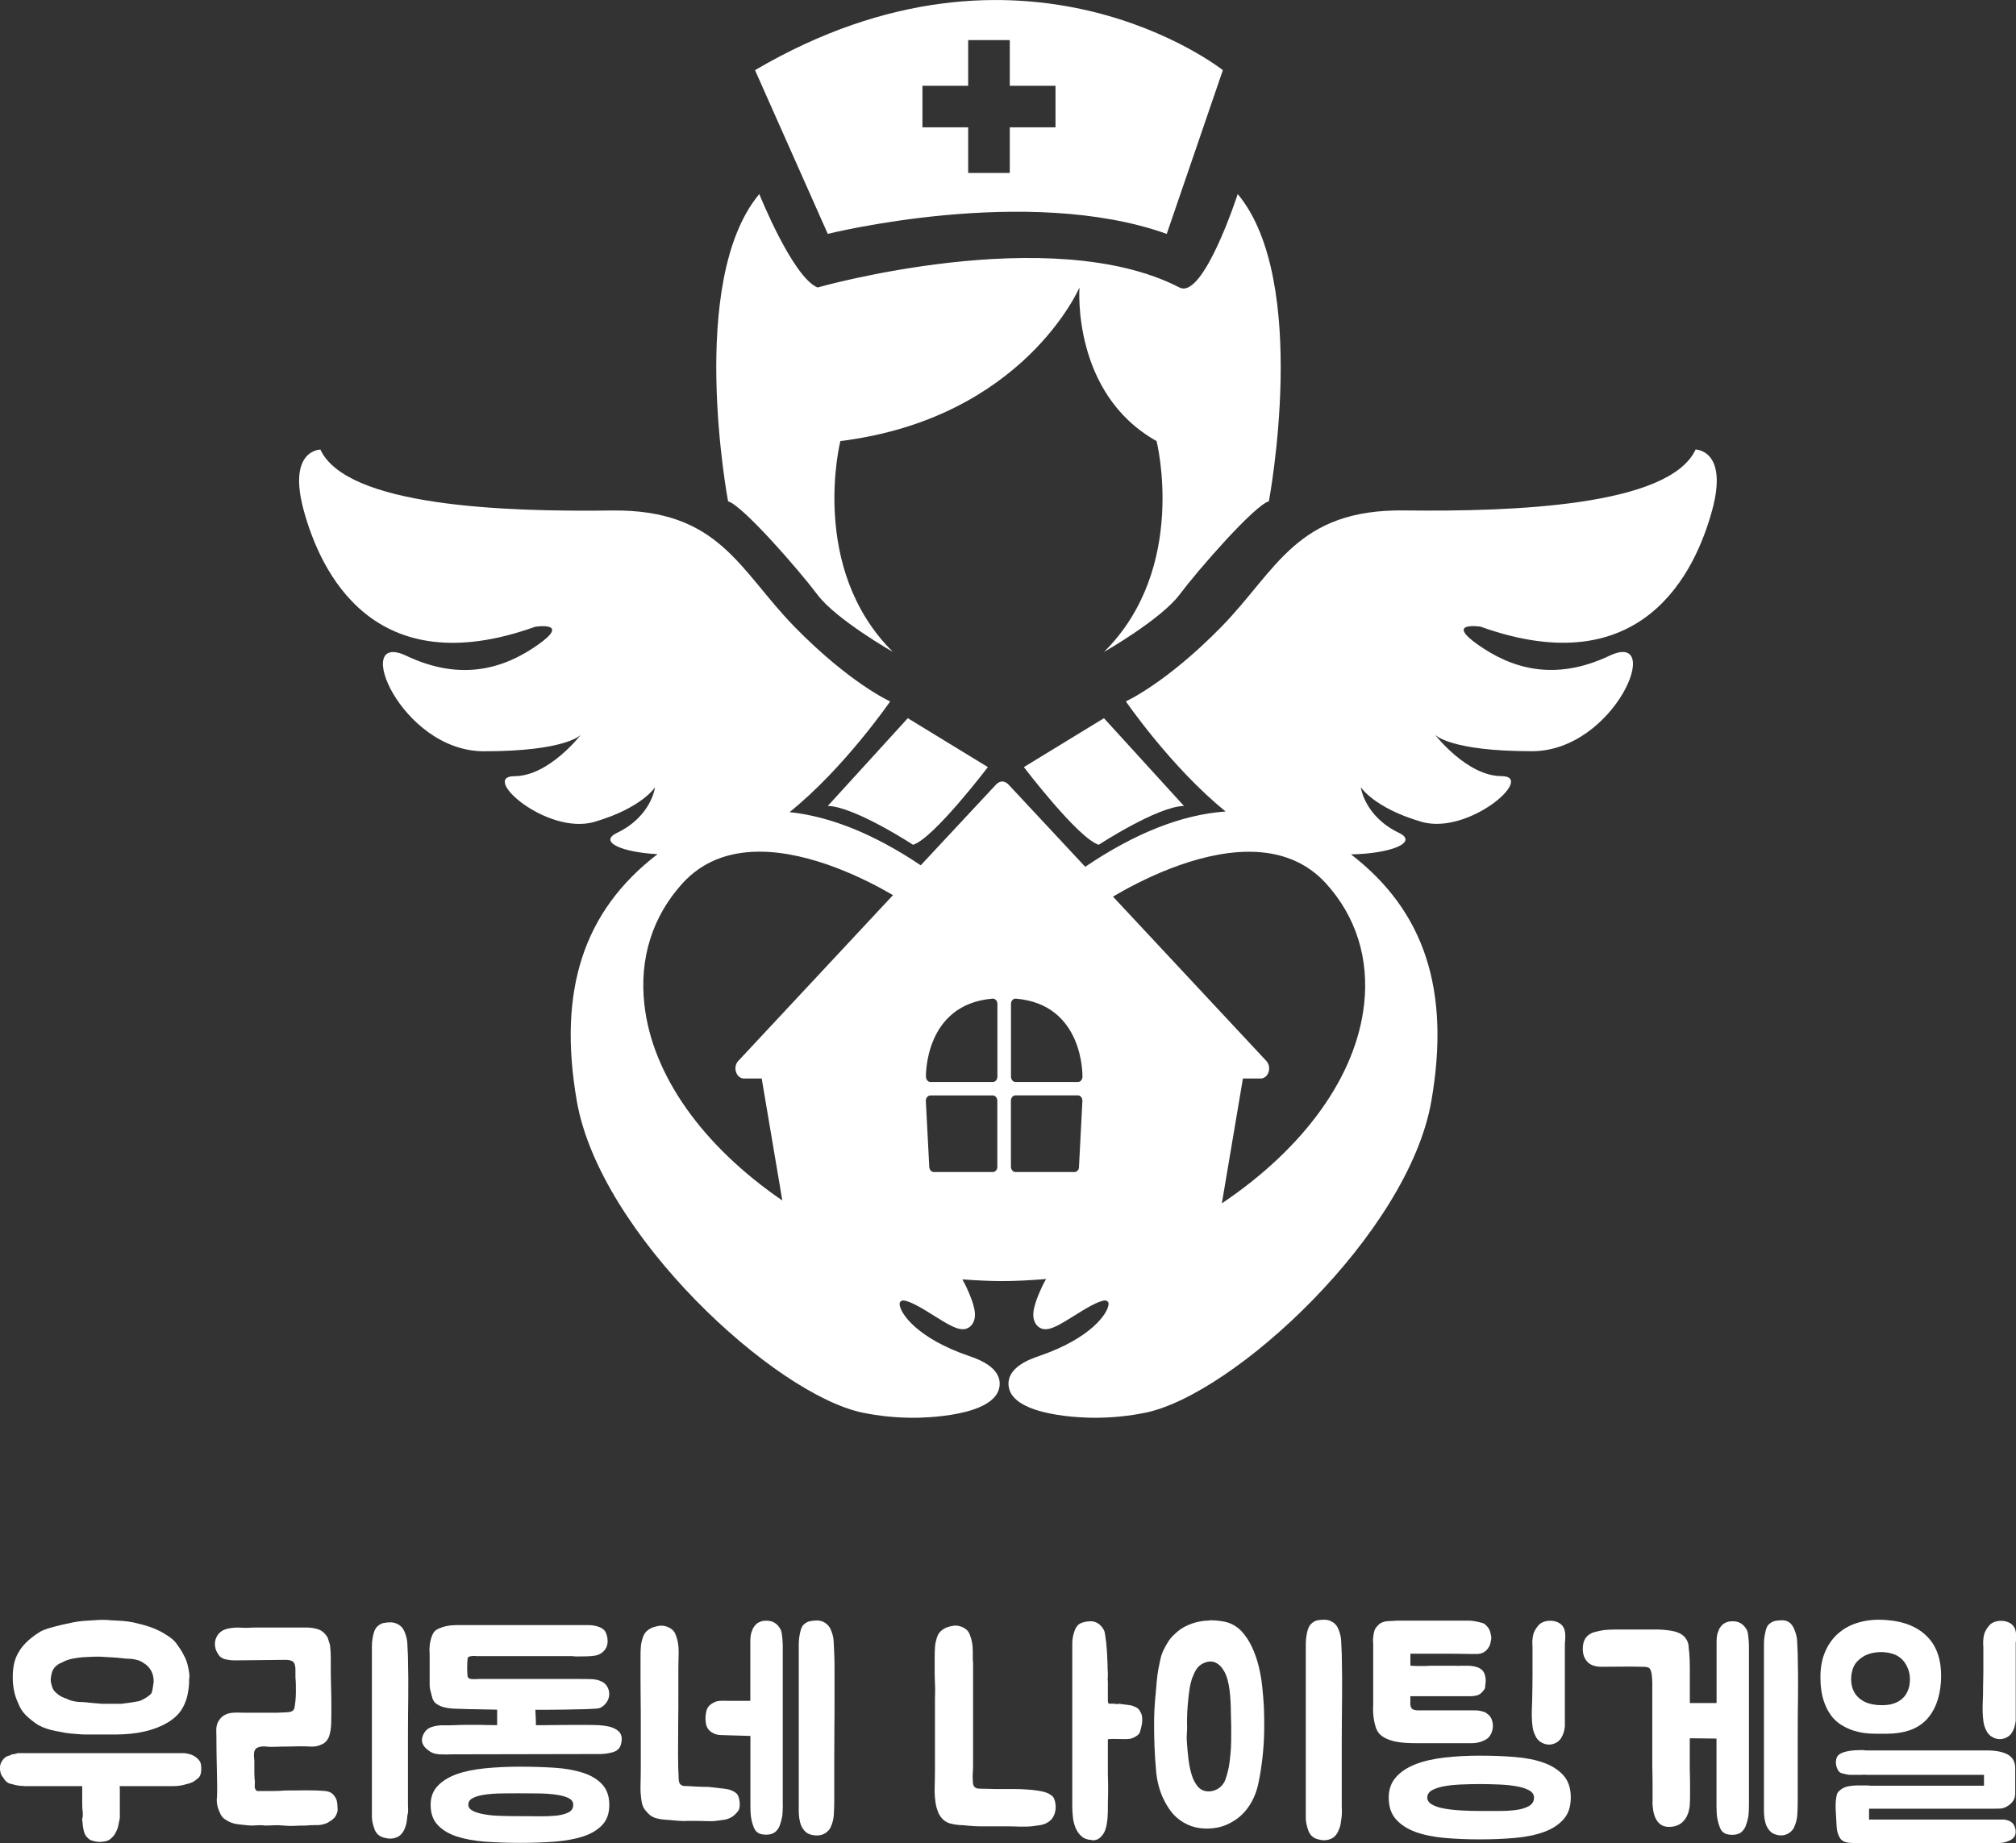 <svg width="152" height="139" viewBox="0 0 152 139" fill="none" xmlns="http://www.w3.org/2000/svg">
<rect x="0" y="0" width="152" height="139" fill="#333333" stroke="none"/>
<g clip-path="url(#clip0_161_881)">
<path d="M1.807 134.689C1.491 134.689 1.19 134.641 0.901 134.545C0.627 134.518 0.408 134.352 0.241 134.052C0.145 133.945 0.08 133.827 0.048 133.704C0.016 133.581 -0.005 133.458 -0.005 133.335C-0.005 133.062 0.102 132.815 0.322 132.596C0.365 132.553 0.418 132.51 0.488 132.473C0.558 132.43 0.638 132.403 0.735 132.392C0.804 132.339 0.874 132.307 0.949 132.301C1.024 132.296 1.11 132.28 1.207 132.253C1.276 132.226 1.335 132.21 1.389 132.21H13.738C13.872 132.21 13.996 132.221 14.098 132.242C14.199 132.264 14.312 132.291 14.435 132.333C14.655 132.419 14.838 132.548 14.988 132.724C15.068 132.821 15.122 132.917 15.143 133.024C15.165 133.131 15.175 133.254 15.175 133.404C15.175 133.79 15.068 134.042 14.848 134.165C14.741 134.272 14.612 134.357 14.467 134.422C14.323 134.481 14.178 134.529 14.028 134.556C13.738 134.652 13.411 134.7 13.041 134.7H9.014C9.03 134.754 9.035 134.829 9.035 134.925V137.04C9.035 137.147 9.019 137.238 8.993 137.308C8.966 137.458 8.939 137.597 8.912 137.72C8.885 137.843 8.837 137.972 8.767 138.111C8.671 138.347 8.505 138.55 8.274 138.727C8.167 138.796 8.049 138.839 7.936 138.861C7.818 138.882 7.695 138.898 7.555 138.909C7.405 138.909 7.271 138.893 7.153 138.866C7.035 138.839 6.923 138.802 6.815 138.764C6.622 138.641 6.478 138.486 6.386 138.293C6.344 138.186 6.317 138.074 6.295 137.966C6.274 137.854 6.258 137.763 6.242 137.677C6.242 137.597 6.236 137.506 6.22 137.41C6.204 137.313 6.199 137.233 6.199 137.163C6.226 137.083 6.242 136.997 6.242 136.906V136.692C6.215 136.526 6.199 136.307 6.199 136.023V134.7H1.807V134.689ZM14.199 125.779C14.226 125.929 14.253 126.074 14.269 126.213C14.29 126.347 14.285 126.497 14.258 126.663C14.258 126.813 14.258 126.952 14.248 127.081C14.242 127.209 14.221 127.348 14.194 127.504C14.124 128.023 13.963 128.489 13.711 128.896C13.459 129.308 13.079 129.656 12.569 129.945C12.103 130.218 11.54 130.433 10.886 130.582C10.226 130.732 9.486 130.807 8.665 130.807H6.499C6.247 130.807 5.99 130.791 5.727 130.765C5.453 130.748 5.191 130.722 4.939 130.684C4.687 130.641 4.435 130.593 4.188 130.54C3.952 130.497 3.727 130.438 3.507 130.363C3.287 130.288 3.078 130.197 2.869 130.084C2.515 129.849 2.209 129.608 1.952 129.356C1.7 129.105 1.512 128.81 1.389 128.483C1.239 128.168 1.126 127.846 1.062 127.52C0.992 127.193 0.96 126.845 0.96 126.475C0.96 126.106 0.992 125.785 1.062 125.469C1.131 125.153 1.239 124.874 1.389 124.628C1.539 124.355 1.737 124.098 1.984 123.857C2.231 123.616 2.52 123.386 2.847 123.172C2.998 123.065 3.164 122.974 3.351 122.904C3.534 122.834 3.754 122.77 4 122.7C4.451 122.577 4.955 122.46 5.502 122.352C5.775 122.299 6.038 122.261 6.295 122.24C6.547 122.219 6.805 122.203 7.068 122.192C7.561 122.149 7.984 122.149 8.344 122.192C8.671 122.208 8.971 122.224 9.239 122.24C9.507 122.261 9.775 122.299 10.049 122.352C10.28 122.406 10.537 122.47 10.821 122.545C11.1 122.62 11.379 122.711 11.652 122.824C11.776 122.877 11.904 122.941 12.044 123.006C12.178 123.075 12.323 123.156 12.473 123.252C12.859 123.482 13.122 123.702 13.272 123.905C13.395 124.071 13.508 124.232 13.61 124.387C13.711 124.542 13.797 124.698 13.867 124.848C13.947 124.982 14.017 125.137 14.071 125.297C14.124 125.463 14.167 125.619 14.194 125.769L14.199 125.779ZM11.588 126.85C11.588 126.534 11.534 126.267 11.422 126.047C11.352 125.913 11.266 125.79 11.164 125.678C11.062 125.571 10.934 125.474 10.784 125.388C10.633 125.281 10.44 125.201 10.21 125.153C9.974 125.105 9.738 125.083 9.491 125.083C9.078 125.03 8.569 124.987 7.947 124.96C7.647 124.933 7.352 124.928 7.062 124.939C6.773 124.955 6.488 124.965 6.199 124.982C5.909 125.008 5.641 125.051 5.389 125.105C5.137 125.158 4.901 125.249 4.681 125.372C4.215 125.549 3.947 125.86 3.877 126.293C3.807 126.583 3.807 126.818 3.877 127.011C3.904 127.15 3.947 127.273 4 127.38C4.054 127.493 4.145 127.595 4.268 127.691C4.445 127.868 4.708 128.012 5.051 128.119C5.352 128.285 5.786 128.366 6.344 128.366C6.547 128.392 6.756 128.414 6.971 128.43C7.185 128.446 7.421 128.462 7.679 128.489H9.159C9.652 128.435 10.103 128.366 10.515 128.285C10.939 128.109 11.239 127.911 11.422 127.691C11.475 127.541 11.513 127.402 11.524 127.268C11.54 127.139 11.556 127 11.583 126.85H11.588Z" fill="white"/>
<path d="M19.546 131.755C19.412 131.782 19.315 131.836 19.256 131.921C19.202 132.002 19.165 132.098 19.154 132.211C19.143 132.323 19.138 132.43 19.154 132.537C19.17 132.644 19.176 132.751 19.176 132.842V133.571C19.176 133.715 19.176 133.854 19.186 133.988C19.192 134.128 19.202 134.24 19.218 134.336C19.218 134.417 19.218 134.529 19.208 134.674C19.197 134.818 19.229 134.925 19.299 134.99C19.299 135.016 19.315 135.038 19.342 135.049C19.369 135.059 19.395 135.07 19.422 135.07H20.468C20.854 135.07 21.203 135.054 21.514 135.027C21.991 135.027 22.495 135.027 23.026 135.016C23.551 135.011 24.055 135.027 24.538 135.07C24.731 135.097 24.876 135.145 24.978 135.215C25.079 135.284 25.165 135.37 25.235 135.482C25.316 135.589 25.374 135.712 25.401 135.841C25.428 135.97 25.444 136.109 25.444 136.259C25.471 136.425 25.46 136.575 25.412 136.719C25.364 136.864 25.305 136.976 25.235 137.056C25.165 137.137 25.09 137.212 24.999 137.271C24.908 137.33 24.811 137.394 24.699 137.463C24.425 137.587 24.152 137.645 23.889 137.64C23.621 137.635 23.342 137.64 23.058 137.672C22.811 137.672 22.532 137.678 22.216 137.694C21.9 137.71 21.61 137.699 21.353 137.672C21.149 137.645 20.918 137.64 20.666 137.651C20.414 137.667 20.189 137.672 19.996 137.672C19.803 137.645 19.621 137.64 19.444 137.651C19.267 137.667 19.079 137.672 18.891 137.672C18.564 137.645 18.232 137.613 17.905 137.571C17.578 137.528 17.277 137.415 16.998 137.222C16.805 137.115 16.661 136.928 16.564 136.671C16.484 136.505 16.419 136.323 16.382 136.119C16.339 135.916 16.334 135.718 16.36 135.525C16.377 135.225 16.377 134.893 16.371 134.529C16.366 134.165 16.355 133.801 16.35 133.431C16.344 133.062 16.334 132.698 16.328 132.334C16.323 131.97 16.317 131.627 16.317 131.295C16.317 131.049 16.317 130.786 16.307 130.508C16.296 130.229 16.36 129.983 16.484 129.78C16.607 129.587 16.741 129.448 16.897 129.362C17.052 129.276 17.208 129.212 17.379 129.185C17.551 129.158 17.728 129.148 17.916 129.153C18.098 129.158 18.291 129.164 18.479 129.164H20.709C20.854 129.164 20.999 129.164 21.149 129.153C21.299 129.148 21.449 129.142 21.599 129.132C21.75 129.126 21.867 129.11 21.948 129.078C22.071 129.035 22.152 128.955 22.195 128.832C22.264 128.478 22.302 128.088 22.307 127.659C22.313 127.231 22.307 126.845 22.275 126.487V125.914C22.275 125.678 22.232 125.501 22.152 125.378C22.055 125.244 21.841 125.175 21.514 125.175L17.69 125.217C17.497 125.217 17.288 125.196 17.052 125.148C16.816 125.1 16.639 125.003 16.516 124.848C16.473 124.778 16.436 124.714 16.393 124.655C16.35 124.591 16.312 124.505 16.269 124.398C16.162 124.029 16.189 123.691 16.36 123.392C16.532 123.092 16.811 122.899 17.192 122.819C17.519 122.749 17.851 122.728 18.178 122.749C18.505 122.77 18.838 122.765 19.165 122.738H23.111C23.401 122.738 23.68 122.781 23.953 122.861C24.243 122.942 24.49 123.151 24.693 123.477C24.72 123.547 24.742 123.606 24.758 123.659C24.768 123.713 24.79 123.782 24.817 123.863C24.844 123.932 24.865 123.991 24.876 124.045C24.892 124.098 24.897 124.163 24.897 124.227C24.924 124.462 24.94 124.736 24.94 125.046V125.828C24.94 126.267 24.945 126.733 24.962 127.22C24.978 127.713 24.983 128.179 24.983 128.618C24.983 129.057 24.983 129.507 24.972 129.93C24.962 130.353 24.903 130.722 24.779 131.038C24.64 131.311 24.452 131.488 24.206 131.573C23.97 131.686 23.718 131.729 23.444 131.718C23.171 131.702 22.919 131.697 22.683 131.697C22.532 131.697 22.355 131.697 22.146 131.707C21.943 131.713 21.733 131.718 21.53 131.718C21.326 131.718 21.128 131.718 20.945 131.729C20.763 131.734 20.607 131.739 20.484 131.739C20.377 131.739 20.28 131.739 20.205 131.729C20.13 131.723 20.06 131.718 20.001 131.707C19.942 131.702 19.873 131.702 19.808 131.707C19.739 131.713 19.653 131.723 19.54 131.739L19.546 131.755ZM30.742 136.762C30.715 136.928 30.694 137.089 30.683 137.244C30.672 137.399 30.635 137.56 30.581 137.726C30.554 137.779 30.533 137.828 30.522 137.87C30.512 137.913 30.49 137.961 30.463 138.015C30.367 138.208 30.243 138.358 30.093 138.465C29.777 138.658 29.428 138.706 29.048 138.609C28.828 138.566 28.651 138.486 28.511 138.363C28.388 138.251 28.297 138.111 28.233 137.94C28.168 137.769 28.125 137.603 28.088 137.437C28.056 137.271 28.04 137.126 28.04 137.003V124.179C28.04 123.986 28.05 123.793 28.082 123.606C28.109 123.413 28.152 123.236 28.206 123.07C28.259 122.904 28.334 122.776 28.431 122.679C28.581 122.529 28.737 122.438 28.903 122.401C29.069 122.369 29.246 122.347 29.439 122.347C29.67 122.347 29.89 122.412 30.088 122.54C30.286 122.669 30.426 122.851 30.512 123.086C30.635 123.375 30.705 123.675 30.715 123.991C30.726 124.307 30.742 124.618 30.758 124.934V125.035C30.785 126.09 30.79 127.07 30.78 127.98C30.769 128.891 30.758 129.838 30.758 130.824V136.012C30.758 136.135 30.758 136.259 30.769 136.382C30.774 136.505 30.769 136.628 30.758 136.751L30.742 136.762Z" fill="white"/>
<path d="M45.231 130.111C45.462 130.128 45.703 130.16 45.939 130.213C46.175 130.267 46.395 130.369 46.588 130.518C46.781 130.668 46.877 130.883 46.877 131.156C46.877 131.29 46.85 131.434 46.808 131.584C46.759 131.734 46.695 131.846 46.614 131.911C46.507 132.023 46.362 132.098 46.191 132.146C46.019 132.194 45.853 132.227 45.687 132.248C45.521 132.269 45.381 132.28 45.263 132.28H45.07L34.115 132.302C33.799 132.318 33.477 132.318 33.139 132.302C32.801 132.285 32.517 132.184 32.286 131.991C31.97 131.761 31.815 131.504 31.815 131.231C31.815 131.038 31.879 130.845 32.008 130.647C32.136 130.449 32.313 130.315 32.533 130.245C32.823 130.149 33.118 130.106 33.418 130.111C33.718 130.117 34.029 130.111 34.34 130.101C34.667 130.085 34.952 130.079 35.193 130.079H35.89C36.115 130.079 36.351 130.079 36.598 130.09C36.844 130.095 37.139 130.101 37.483 130.101V128.933C36.909 128.917 36.356 128.907 35.831 128.901C35.305 128.896 34.909 128.885 34.651 128.869C34.485 128.869 34.292 128.864 34.078 128.848C33.858 128.832 33.648 128.8 33.45 128.746C33.252 128.693 33.075 128.607 32.914 128.5C32.758 128.393 32.651 128.237 32.597 128.05C32.555 127.9 32.528 127.782 32.506 127.702C32.485 127.622 32.463 127.547 32.447 127.477C32.431 127.407 32.415 127.332 32.404 127.252C32.394 127.172 32.394 127.049 32.394 126.883V124.687C32.394 124.687 32.394 124.655 32.383 124.543C32.378 124.43 32.383 124.302 32.394 124.141C32.404 123.98 32.437 123.814 32.485 123.627C32.533 123.44 32.597 123.279 32.678 123.145C32.758 123.011 32.892 122.899 33.08 122.819C33.268 122.738 33.45 122.674 33.632 122.636C33.815 122.599 33.986 122.572 34.136 122.567C34.287 122.562 34.383 122.556 34.426 122.556H44.362C44.673 122.556 44.963 122.61 45.236 122.722C45.467 122.819 45.628 122.974 45.708 123.193C45.789 123.413 45.826 123.643 45.81 123.889C45.783 124.125 45.698 124.323 45.553 124.484C45.408 124.65 45.22 124.762 44.99 124.832C44.77 124.885 44.384 124.918 43.837 124.918H43.386C43.317 124.918 43.258 124.912 43.204 124.896H35.928C35.858 124.88 35.761 124.88 35.627 124.885C35.493 124.891 35.397 124.918 35.327 124.955C35.284 124.971 35.257 125.051 35.246 125.201C35.23 125.351 35.225 125.512 35.225 125.683C35.225 125.855 35.225 126.021 35.236 126.176C35.246 126.331 35.252 126.433 35.268 126.476C35.322 126.572 35.44 126.626 35.617 126.631C35.793 126.636 35.96 126.631 36.11 126.62H43.649C43.992 126.62 44.303 126.62 44.582 126.631C44.861 126.636 45.118 126.695 45.354 126.808C45.628 126.931 45.816 127.161 45.907 127.504C45.976 127.846 45.907 128.152 45.703 128.425C45.483 128.698 45.247 128.842 44.995 128.853C44.743 128.869 44.464 128.88 44.164 128.896C44.057 128.896 43.853 128.896 43.558 128.907C43.263 128.912 42.936 128.923 42.571 128.928C42.207 128.933 41.826 128.939 41.429 128.939H40.362C40.373 129.132 40.383 129.33 40.394 129.544C40.405 129.758 40.405 129.945 40.405 130.106C40.791 130.106 41.199 130.106 41.638 130.095C42.078 130.09 42.512 130.085 42.952 130.085H44.207C44.604 130.085 44.947 130.09 45.236 130.106L45.231 130.111ZM32.469 136.103C32.469 135.53 32.646 135.054 33.005 134.679C33.359 134.304 33.842 134.01 34.442 133.795C35.043 133.581 35.756 133.437 36.571 133.356C37.386 133.276 38.26 133.233 39.193 133.233C40.126 133.233 41 133.26 41.815 133.314C42.63 133.367 43.343 133.496 43.955 133.694C44.566 133.892 45.049 134.181 45.403 134.567C45.757 134.952 45.939 135.461 45.939 136.109C45.939 136.757 45.762 137.26 45.403 137.635C45.049 138.01 44.566 138.299 43.955 138.497C43.343 138.695 42.63 138.823 41.815 138.888C41 138.952 40.126 138.979 39.193 138.979C38.26 138.979 37.386 138.947 36.571 138.888C35.756 138.823 35.048 138.695 34.442 138.497C33.836 138.299 33.359 138.01 33.005 137.635C32.646 137.26 32.469 136.746 32.469 136.109V136.103ZM43.22 136.103C43.22 135.884 43.102 135.718 42.861 135.6C42.62 135.482 42.309 135.396 41.917 135.343C41.526 135.289 41.091 135.257 40.614 135.252C40.137 135.247 39.66 135.241 39.199 135.241C38.737 135.241 38.265 135.241 37.799 135.252C37.332 135.257 36.914 135.289 36.544 135.343C36.174 135.396 35.874 135.482 35.649 135.6C35.423 135.718 35.311 135.884 35.311 136.103C35.311 136.296 35.423 136.446 35.649 136.564C35.874 136.682 36.174 136.767 36.544 136.832C36.914 136.896 37.332 136.933 37.799 136.944C38.265 136.96 38.732 136.965 39.199 136.965C39.665 136.965 40.137 136.965 40.614 136.976C41.091 136.981 41.526 136.965 41.917 136.928C42.309 136.885 42.62 136.805 42.861 136.682C43.102 136.558 43.22 136.366 43.22 136.109V136.103Z" fill="white"/>
<path d="M51.687 137.335C51.414 137.335 51.151 137.319 50.894 137.292C50.642 137.265 50.379 137.244 50.1 137.228C49.896 137.212 49.682 137.179 49.462 137.115C49.242 137.051 49.06 136.949 48.91 136.799C48.76 136.649 48.647 136.521 48.572 136.408C48.497 136.296 48.438 136.146 48.395 135.959C48.314 135.52 48.277 135.07 48.293 134.604C48.309 134.138 48.314 133.683 48.314 133.228V129.849C48.314 129.362 48.314 128.826 48.304 128.237C48.298 127.648 48.293 127.086 48.293 126.545V125.11C48.293 124.693 48.298 124.409 48.314 124.259C48.325 123.986 48.389 123.702 48.497 123.407C48.604 123.113 48.84 122.888 49.194 122.738C49.344 122.685 49.505 122.642 49.666 122.615C49.832 122.588 49.993 122.594 50.159 122.636C50.325 122.679 50.475 122.749 50.62 122.851C50.765 122.952 50.872 123.092 50.937 123.268C51.017 123.461 51.076 123.664 51.114 123.873C51.151 124.082 51.167 124.307 51.167 124.543C51.167 124.693 51.167 124.912 51.156 125.196C51.151 125.485 51.146 125.705 51.146 125.854V127.627C51.146 128.371 51.146 129.148 51.135 129.956C51.13 130.765 51.124 131.536 51.124 132.275C51.124 133.014 51.14 133.603 51.167 134.042C51.167 134.138 51.172 134.234 51.189 134.331C51.205 134.427 51.242 134.508 51.312 134.577C51.392 134.647 51.494 134.684 51.612 134.69C51.73 134.695 51.843 134.7 51.95 134.7C52.336 134.727 52.631 134.743 52.835 134.748C53.039 134.754 53.199 134.759 53.317 134.759C53.435 134.759 53.537 134.765 53.628 134.781C53.72 134.797 53.843 134.807 54.009 134.823C54.245 134.85 54.486 134.882 54.738 134.914C54.99 134.947 55.221 135.032 55.425 135.171C55.532 135.241 55.612 135.332 55.661 135.45C55.709 135.568 55.741 135.686 55.752 135.809C55.768 135.878 55.773 135.943 55.773 136.001V136.194C55.757 136.344 55.73 136.457 55.682 136.532C55.634 136.607 55.553 136.698 55.446 136.81C55.253 137.013 55.001 137.153 54.685 137.222C54.492 137.249 54.304 137.276 54.122 137.303C53.939 137.329 53.746 137.345 53.559 137.345C53.489 137.345 53.366 137.345 53.189 137.335C53.012 137.329 52.819 137.324 52.615 137.324H51.693L51.687 137.335ZM59.023 136.044C59.023 136.387 59.012 136.66 58.991 136.864C58.969 137.067 58.905 137.329 58.798 137.645C58.728 137.849 58.615 138.02 58.449 138.159C58.283 138.293 58.052 138.363 57.752 138.363C57.672 138.363 57.57 138.352 57.441 138.331C57.318 138.309 57.221 138.272 57.151 138.218C57.012 138.138 56.91 138.004 56.835 137.817C56.76 137.629 56.701 137.436 56.658 137.233C56.615 137.03 56.594 136.831 56.588 136.639C56.583 136.446 56.578 136.296 56.578 136.189V130.915L54.401 130.85C54.277 130.85 54.149 130.834 54.02 130.802C53.891 130.77 53.768 130.711 53.65 130.636C53.532 130.561 53.435 130.459 53.35 130.331C53.269 130.202 53.221 130.031 53.205 129.828C53.178 129.581 53.194 129.319 53.258 129.04C53.323 128.762 53.511 128.542 53.822 128.393C53.945 128.323 54.1 128.28 54.283 128.269C54.465 128.259 54.631 128.253 54.765 128.269H56.572V123.702C56.572 123.52 56.594 123.332 56.637 123.156C56.663 123.086 56.69 123.027 56.706 122.974C56.722 122.92 56.749 122.856 56.776 122.792C56.856 122.658 56.942 122.551 57.023 122.476C57.103 122.401 57.221 122.337 57.371 122.283C57.441 122.256 57.511 122.24 57.586 122.235C57.661 122.229 57.731 122.224 57.8 122.224C58.251 122.224 58.594 122.428 58.83 122.84C58.883 122.92 58.921 123.038 58.943 123.188C58.964 123.338 58.98 123.493 58.996 123.648C59.007 123.804 59.017 123.943 59.017 124.061V136.055L59.023 136.044ZM62.637 137.785C62.557 137.961 62.423 138.111 62.246 138.234C62.096 138.331 61.929 138.39 61.752 138.411C61.575 138.432 61.393 138.422 61.216 138.379C61.012 138.336 60.841 138.25 60.712 138.122C60.583 137.993 60.481 137.843 60.412 137.683C60.342 137.517 60.294 137.34 60.267 137.147C60.24 136.955 60.224 136.773 60.224 136.596V124.007C60.224 123.809 60.24 123.616 60.267 123.434C60.294 123.252 60.331 123.075 60.38 122.909C60.428 122.743 60.498 122.615 60.594 122.519C60.744 122.379 60.905 122.294 61.066 122.262C61.232 122.229 61.409 122.208 61.602 122.208C61.833 122.208 62.047 122.272 62.24 122.406C62.433 122.54 62.567 122.711 62.653 122.931C62.776 123.22 62.846 123.515 62.857 123.814C62.868 124.114 62.884 124.425 62.9 124.735C62.916 125.105 62.921 125.469 62.921 125.822V128.451C62.921 128.987 62.921 129.603 62.911 130.31C62.905 131.011 62.9 131.814 62.9 132.719V135.835C62.9 136.189 62.889 136.532 62.868 136.864C62.846 137.19 62.766 137.501 62.632 137.785H62.637Z" fill="white"/>
<path d="M73.367 133.11C73.367 133.303 73.362 133.49 73.346 133.678C73.33 133.865 73.33 134.053 73.346 134.24C73.346 134.336 73.351 134.433 73.367 134.529C73.383 134.626 73.421 134.706 73.49 134.775C73.571 134.845 73.673 134.883 73.791 134.888C73.909 134.893 74.021 134.899 74.129 134.899C74.279 134.899 74.44 134.899 74.6 134.909C74.767 134.915 74.922 134.92 75.072 134.92H76.461C76.713 134.92 76.965 134.925 77.212 134.941C77.459 134.957 77.662 134.968 77.829 134.984C78.059 135.011 78.306 135.049 78.558 135.097C78.81 135.145 79.04 135.236 79.244 135.375C79.351 135.445 79.432 135.536 79.48 135.654C79.528 135.771 79.561 135.889 79.571 136.012C79.587 136.082 79.593 136.146 79.593 136.205V136.398C79.566 136.725 79.453 137.003 79.266 137.217C79.073 137.421 78.821 137.56 78.504 137.629C78.311 137.656 78.124 137.683 77.941 137.71C77.759 137.737 77.566 137.753 77.378 137.753H77.051C76.901 137.753 76.735 137.753 76.558 137.742C76.381 137.737 76.215 137.731 76.064 137.731H73.866C73.592 137.731 73.33 137.715 73.072 137.688C72.82 137.662 72.557 137.64 72.279 137.629C72.075 137.613 71.86 137.576 71.64 137.517C71.421 137.453 71.238 137.351 71.088 137.201C70.938 137.051 70.825 136.885 70.75 136.708C70.675 136.532 70.616 136.344 70.573 136.157C70.493 135.718 70.455 135.268 70.472 134.802C70.482 134.336 70.493 133.881 70.493 133.426V128.398C70.493 128.163 70.493 127.927 70.504 127.681C70.514 127.434 70.504 127.188 70.493 126.942C70.493 126.926 70.493 126.824 70.482 126.626C70.472 126.428 70.472 126.187 70.472 125.908V125.046C70.472 124.752 70.477 124.489 70.493 124.254C70.504 123.981 70.568 123.697 70.675 123.402C70.782 123.108 71.018 122.888 71.372 122.733C71.522 122.679 71.683 122.637 71.844 122.61C72.005 122.583 72.171 122.588 72.338 122.631C72.504 122.674 72.654 122.744 72.799 122.845C72.944 122.947 73.051 123.086 73.115 123.268C73.195 123.461 73.254 123.659 73.292 123.873C73.33 124.088 73.346 124.307 73.346 124.543V124.993C73.346 125.143 73.351 125.292 73.367 125.442V133.116V133.11ZM84.338 128.489C84.408 128.489 84.472 128.494 84.531 128.511C84.596 128.527 84.66 128.532 84.725 128.532C84.794 128.548 84.869 128.559 84.95 128.564C85.03 128.569 85.116 128.58 85.196 128.596C85.347 128.623 85.497 128.677 85.647 128.752C85.797 128.826 85.904 128.939 85.974 129.089C86.07 129.239 86.119 129.415 86.119 129.624C86.119 129.731 86.119 129.833 86.108 129.924C86.097 130.015 86.081 130.112 86.054 130.224C86.028 130.336 85.995 130.449 85.963 130.572C85.931 130.695 85.861 130.792 85.77 130.861C85.577 131 85.395 131.086 85.218 131.129C84.998 131.156 84.73 131.161 84.413 131.15C84.097 131.14 83.829 131.134 83.615 131.15C83.598 131.15 83.588 131.156 83.572 131.172H83.55L83.529 131.193V133.86C83.555 134.572 83.555 135.268 83.529 135.953V136.243C83.529 136.419 83.529 136.612 83.518 136.826C83.513 137.04 83.491 137.244 83.464 137.453C83.438 137.656 83.389 137.854 83.32 138.036C83.25 138.218 83.153 138.374 83.03 138.497C82.864 138.69 82.644 138.786 82.37 138.786L82.328 138.765C82 138.749 81.732 138.658 81.534 138.475C81.335 138.299 81.185 138.079 81.084 137.822C80.982 137.56 80.917 137.292 80.89 137.014C80.864 136.73 80.847 136.484 80.847 136.264V123.879C80.847 123.761 80.864 123.627 80.89 123.467C80.917 123.306 80.96 123.145 81.025 122.974C81.089 122.803 81.169 122.663 81.282 122.551C81.378 122.455 81.518 122.385 81.706 122.337C81.888 122.289 82.059 122.267 82.21 122.267C82.51 122.267 82.762 122.369 82.971 122.578C83.164 122.77 83.277 122.969 83.309 123.183C83.341 123.397 83.373 123.616 83.4 123.852C83.416 123.906 83.421 123.991 83.421 124.098C83.448 124.334 83.464 124.57 83.475 124.816C83.48 125.062 83.491 125.309 83.507 125.555C83.507 125.705 83.507 125.855 83.518 125.994C83.529 126.133 83.529 126.283 83.529 126.433C83.513 126.513 83.513 126.594 83.518 126.669C83.523 126.744 83.529 126.813 83.529 126.883V128.237C83.529 128.318 83.539 128.393 83.572 128.462C83.572 128.478 83.641 128.484 83.775 128.484H84.001C84.124 128.511 84.22 128.516 84.29 128.505H84.333L84.338 128.489Z" fill="white"/>
<path d="M91.202 122.192C91.379 122.192 91.551 122.197 91.717 122.213C91.883 122.229 92.044 122.246 92.21 122.278C92.73 122.358 93.192 122.599 93.588 122.995C93.915 123.354 94.189 123.761 94.398 124.216C94.612 124.677 94.779 125.158 94.902 125.662C95.025 126.165 95.117 126.685 95.17 127.209C95.224 127.734 95.267 128.248 95.294 128.735C95.32 129.367 95.326 129.994 95.315 130.625C95.299 131.257 95.261 131.878 95.192 132.494C95.122 133.137 95.025 133.785 94.891 134.433C94.763 135.086 94.527 135.67 94.184 136.189C93.894 136.628 93.54 136.987 93.117 137.265C92.693 137.544 92.248 137.736 91.781 137.827C91.358 137.908 90.923 137.924 90.489 137.87C90.049 137.817 89.631 137.672 89.234 137.442C88.864 137.222 88.553 136.949 88.301 136.623C88.049 136.296 87.824 135.91 87.631 135.471C87.357 134.818 87.202 134.138 87.159 133.442C87.105 132.869 87.068 132.291 87.046 131.718C87.025 131.145 87.014 130.567 87.014 129.994C87.014 129.228 87.057 128.462 87.138 127.697C87.164 127.381 87.191 127.07 87.218 126.759C87.245 126.454 87.288 126.149 87.341 125.849C87.395 125.603 87.443 125.367 87.486 125.153C87.529 124.934 87.604 124.709 87.711 124.473C87.819 124.243 87.942 124.023 88.07 123.82C88.199 123.616 88.355 123.429 88.532 123.268C88.832 122.968 89.17 122.733 89.54 122.572C89.91 122.406 90.29 122.299 90.693 122.246C90.773 122.229 90.859 122.224 90.95 122.224C91.041 122.224 91.127 122.219 91.207 122.203L91.202 122.192ZM91.143 135.097C91.4 135.097 91.658 135.016 91.905 134.85C92.135 134.684 92.301 134.465 92.398 134.192C92.494 133.919 92.575 133.619 92.645 133.287C92.752 132.66 92.816 131.986 92.827 131.279C92.838 130.572 92.832 129.881 92.805 129.228C92.805 128.971 92.8 128.692 92.784 128.398C92.768 128.103 92.746 127.814 92.714 127.525C92.682 127.236 92.629 126.963 92.559 126.695C92.489 126.427 92.393 126.192 92.269 125.988C92.13 125.753 91.969 125.576 91.776 125.453C91.583 125.33 91.379 125.282 91.159 125.308C90.929 125.335 90.714 125.421 90.521 125.555C90.328 125.689 90.173 125.897 90.049 126.17L89.867 126.599C89.787 126.861 89.722 127.129 89.685 127.407C89.642 127.691 89.609 127.964 89.583 128.237C89.556 128.51 89.534 128.789 89.518 129.078C89.502 129.367 89.497 129.646 89.497 129.919C89.513 130.192 89.508 130.46 89.486 130.722C89.465 130.984 89.47 131.247 89.497 131.525C89.524 131.878 89.561 132.264 89.609 132.676C89.658 133.089 89.738 133.474 89.846 133.833C89.953 134.197 90.114 134.497 90.317 134.738C90.521 134.979 90.795 135.097 91.138 135.097H91.143ZM101.171 136.885C101.144 137.051 101.122 137.212 101.106 137.367C101.09 137.522 101.058 137.683 101.004 137.849C100.978 137.902 100.956 137.951 100.94 137.993C100.924 138.036 100.908 138.079 100.881 138.138C100.785 138.331 100.661 138.481 100.511 138.588C100.195 138.781 99.846 138.829 99.465 138.732C99.246 138.69 99.069 138.609 98.929 138.486C98.806 138.379 98.715 138.234 98.65 138.068C98.586 137.897 98.543 137.731 98.506 137.565C98.473 137.399 98.452 137.26 98.452 137.131V123.975C98.452 123.782 98.468 123.59 98.495 123.402C98.522 123.209 98.565 123.033 98.618 122.867C98.672 122.701 98.747 122.572 98.843 122.476C98.994 122.326 99.154 122.235 99.315 122.197C99.481 122.165 99.659 122.149 99.852 122.149C100.082 122.149 100.302 122.213 100.5 122.342C100.699 122.47 100.838 122.653 100.919 122.888C101.042 123.172 101.112 123.477 101.122 123.793C101.133 124.109 101.149 124.425 101.165 124.735V124.837C101.192 125.892 101.197 126.974 101.187 128.082C101.176 129.19 101.165 130.24 101.165 131.22V136.146C101.165 136.269 101.165 136.392 101.176 136.516C101.181 136.639 101.176 136.762 101.165 136.885H101.171Z" fill="white"/>
<path d="M112.083 129.207C112.26 129.314 112.389 129.469 112.464 129.656C112.539 129.849 112.571 130.047 112.555 130.251C112.539 130.454 112.485 130.652 112.378 130.834C112.276 131.016 112.126 131.15 111.938 131.236C111.638 131.386 111.322 131.461 110.994 131.461H106.742C106.506 131.461 106.265 131.455 106.013 131.439C105.761 131.429 105.509 131.397 105.262 131.348C105.015 131.3 104.785 131.231 104.565 131.134C104.345 131.038 104.163 130.915 104.013 130.765C103.873 130.615 103.771 130.417 103.702 130.181C103.632 129.94 103.584 129.704 103.557 129.464C103.53 129.223 103.519 129.014 103.525 128.837C103.53 128.66 103.535 128.564 103.535 128.548V123.97C103.535 123.97 103.535 123.9 103.525 123.804C103.514 123.707 103.525 123.6 103.535 123.477C103.546 123.354 103.568 123.231 103.594 123.108C103.621 122.984 103.653 122.888 103.696 122.818C103.82 122.642 103.943 122.513 104.066 122.428C104.19 122.347 104.356 122.294 104.56 122.262C104.613 122.262 104.678 122.262 104.753 122.251C104.828 122.246 104.908 122.24 104.989 122.24C105.069 122.24 105.166 122.235 105.278 122.219H110.619C110.909 122.219 111.161 122.246 111.38 122.299C111.504 122.326 111.627 122.358 111.75 122.39C111.874 122.422 111.981 122.497 112.078 122.604C112.244 122.77 112.346 122.968 112.389 123.199C112.415 123.306 112.431 123.402 112.437 123.482C112.442 123.568 112.437 123.654 112.405 123.75C112.378 124.023 112.265 124.253 112.078 124.446C111.885 124.639 111.633 124.735 111.316 124.735H111.037C110.882 124.735 110.614 124.735 110.244 124.725C109.874 124.714 109.375 124.714 108.742 124.714H106.34V125.619C106.78 125.646 107.144 125.651 107.439 125.64C107.734 125.63 107.89 125.619 107.9 125.619H109.686C109.756 125.619 109.82 125.619 109.89 125.63C109.959 125.635 110.035 125.63 110.115 125.619H110.651C110.801 125.619 110.957 125.635 111.112 125.662C111.268 125.689 111.418 125.737 111.552 125.806C111.756 125.919 111.89 126.079 111.954 126.299C112.013 126.518 112.035 126.722 112.008 126.915C111.992 127.011 111.981 127.107 111.976 127.215C111.97 127.322 111.933 127.402 111.863 127.472C111.713 127.675 111.552 127.804 111.38 127.852C111.209 127.9 111.027 127.921 110.834 127.921H106.335V128.457C106.335 128.526 106.34 128.596 106.356 128.671C106.372 128.746 106.404 128.81 106.458 128.864C106.528 128.917 106.608 128.955 106.705 128.966C106.801 128.982 106.882 128.987 106.951 128.987H111.204C111.423 128.987 111.638 129.019 111.842 129.089C111.922 129.105 111.997 129.137 112.067 129.19L112.083 129.207ZM104.704 135.568C104.704 134.952 104.887 134.438 105.251 134.026C105.616 133.613 106.104 133.292 106.721 133.051C107.337 132.81 108.061 132.644 108.898 132.548C109.734 132.451 110.624 132.403 111.568 132.403C112.512 132.403 113.402 132.435 114.239 132.505C115.075 132.575 115.799 132.719 116.416 132.944C117.032 133.169 117.52 133.49 117.885 133.897C118.25 134.309 118.432 134.861 118.432 135.557C118.432 136.253 118.25 136.789 117.885 137.201C117.52 137.613 117.032 137.929 116.416 138.154C115.799 138.379 115.075 138.529 114.239 138.604C113.402 138.679 112.512 138.716 111.568 138.716C110.624 138.716 109.734 138.679 108.898 138.604C108.061 138.529 107.337 138.379 106.721 138.154C106.104 137.929 105.616 137.613 105.251 137.201C104.887 136.789 104.704 136.242 104.704 135.557V135.568ZM115.66 135.568C115.66 135.338 115.536 135.15 115.29 135.016C115.043 134.882 114.727 134.775 114.335 134.711C113.944 134.641 113.504 134.599 113.021 134.577C112.533 134.556 112.051 134.545 111.574 134.545C111.096 134.545 110.619 134.556 110.147 134.577C109.675 134.599 109.252 134.641 108.871 134.711C108.496 134.781 108.19 134.882 107.959 135.016C107.723 135.155 107.611 135.338 107.611 135.568C107.611 135.771 107.729 135.943 107.959 136.082C108.19 136.216 108.496 136.323 108.871 136.387C109.246 136.457 109.67 136.505 110.147 136.532C110.624 136.558 111.096 136.574 111.574 136.574H113.021C113.509 136.574 113.944 136.548 114.335 136.494C114.727 136.441 115.043 136.339 115.29 136.194C115.536 136.05 115.66 135.841 115.66 135.568ZM117.981 130.235C117.955 130.427 117.923 130.583 117.88 130.706C117.837 130.829 117.778 130.957 117.697 131.086C117.617 131.214 117.504 131.322 117.37 131.402C117.177 131.514 116.984 131.568 116.796 131.568C116.56 131.568 116.335 131.493 116.115 131.343C115.965 131.231 115.847 131.091 115.767 130.909C115.66 130.706 115.585 130.476 115.552 130.235C115.52 129.988 115.499 129.737 115.493 129.474C115.488 129.212 115.493 128.96 115.504 128.703C115.515 128.452 115.526 128.205 115.526 127.975C115.536 127.386 115.547 126.802 115.547 126.219V124.216C115.531 124.066 115.531 123.905 115.536 123.734C115.542 123.563 115.568 123.402 115.606 123.252C115.66 123.049 115.783 122.829 115.976 122.594C116.083 122.46 116.239 122.358 116.437 122.294C116.636 122.229 116.85 122.213 117.086 122.24C117.499 122.31 117.772 122.486 117.906 122.776C117.987 122.952 118.024 123.172 118.019 123.434C118.014 123.691 118.003 123.852 117.987 123.905V130.229L117.981 130.235Z" fill="white"/>
<path d="M124.599 135.857V134.647C124.599 134.4 124.599 134.106 124.588 133.763C124.577 133.42 124.577 132.976 124.577 132.43V126.941C124.577 126.727 124.561 126.508 124.534 126.272C124.491 126.026 124.432 125.871 124.352 125.801C124.271 125.731 124.105 125.699 123.859 125.699C123.253 125.683 122.722 125.683 122.255 125.688C121.789 125.694 121.29 125.699 120.754 125.699C120.277 125.699 119.917 125.576 119.687 125.33C119.456 125.083 119.338 124.762 119.338 124.366C119.338 123.97 119.429 123.664 119.617 123.45C119.799 123.236 120.073 123.097 120.427 123.033C120.7 122.963 120.963 122.92 121.21 122.909C121.456 122.893 121.73 122.888 122.03 122.888H124.969C125.038 122.888 125.108 122.888 125.183 122.899C125.258 122.904 125.328 122.909 125.398 122.909C125.575 122.925 125.762 122.942 125.961 122.974C126.159 123.006 126.341 123.049 126.508 123.118C126.615 123.161 126.722 123.215 126.824 123.284C126.926 123.354 127.012 123.434 127.081 123.531C127.215 123.723 127.29 123.9 127.307 124.066C127.317 124.232 127.339 124.43 127.366 124.66C127.392 125.03 127.408 125.405 127.408 125.79V128.435H129.425V123.745C129.425 123.563 129.446 123.381 129.489 123.199C129.516 123.129 129.537 123.07 129.559 123.017C129.58 122.963 129.602 122.899 129.628 122.834C129.709 122.701 129.795 122.593 129.875 122.519C129.956 122.444 130.074 122.379 130.224 122.326C130.293 122.299 130.363 122.283 130.438 122.278C130.513 122.272 130.583 122.267 130.653 122.267C131.103 122.267 131.446 122.47 131.682 122.883C131.736 122.963 131.773 123.081 131.795 123.231C131.816 123.381 131.832 123.536 131.843 123.691C131.854 123.846 131.865 123.986 131.865 124.103V136.055C131.865 136.398 131.854 136.671 131.832 136.874C131.811 137.078 131.747 137.34 131.639 137.656C131.57 137.859 131.457 138.031 131.291 138.17C131.125 138.309 130.894 138.373 130.594 138.373C130.513 138.373 130.411 138.363 130.283 138.341C130.159 138.32 130.063 138.282 129.993 138.229C129.854 138.149 129.752 138.015 129.677 137.827C129.602 137.64 129.543 137.447 129.5 137.244C129.457 137.04 129.435 136.842 129.43 136.649C129.425 136.457 129.419 136.307 129.419 136.2V131.113L127.403 131.091V133.512C127.403 133.512 127.403 133.629 127.414 133.817C127.419 134.009 127.425 134.24 127.425 134.513V135.364C127.425 135.659 127.419 135.916 127.403 136.135C127.36 136.628 127.21 137.024 126.942 137.324C126.674 137.624 126.304 137.774 125.821 137.774C125.575 137.774 125.371 137.71 125.205 137.592C125.038 137.469 124.915 137.308 124.824 137.121C124.733 136.928 124.674 136.719 124.641 136.494C124.609 136.269 124.588 136.06 124.588 135.868L124.599 135.857ZM135.286 137.784C135.205 137.961 135.071 138.111 134.894 138.234C134.621 138.411 134.32 138.459 133.988 138.379C133.784 138.336 133.613 138.25 133.484 138.122C133.355 137.993 133.253 137.843 133.184 137.683C133.114 137.517 133.066 137.34 133.039 137.147C133.012 136.955 132.996 136.772 132.996 136.596V123.986C132.996 123.788 133.007 123.595 133.039 123.413C133.066 123.231 133.103 123.054 133.151 122.888C133.2 122.722 133.269 122.593 133.366 122.497C133.516 122.363 133.672 122.278 133.838 122.24C134.004 122.208 134.181 122.192 134.374 122.192C134.605 122.192 134.798 122.256 134.948 122.385C135.098 122.513 135.216 122.69 135.296 122.909C135.42 123.199 135.489 123.493 135.5 123.793C135.511 124.093 135.527 124.403 135.543 124.714V124.816C135.57 125.854 135.575 126.888 135.565 127.916C135.548 128.944 135.543 129.94 135.543 130.909V135.835C135.543 136.189 135.532 136.532 135.511 136.863C135.489 137.195 135.409 137.501 135.275 137.784H135.286Z" fill="white"/>
<path d="M142.187 122.171C143.587 122.267 144.648 122.711 145.383 123.504C146.118 124.296 146.434 125.426 146.337 126.888C146.241 128.12 145.86 129.073 145.195 129.742C144.53 130.411 143.538 130.749 142.225 130.749H141.442C141.168 130.749 140.889 130.733 140.61 130.701C140.332 130.668 140.037 130.599 139.736 130.508C139.436 130.411 139.125 130.267 138.814 130.074C138.514 129.881 138.262 129.651 138.063 129.378C137.865 129.105 137.704 128.81 137.581 128.484C137.457 128.162 137.372 127.83 137.323 127.488C137.275 127.145 137.254 126.813 137.254 126.481C137.254 125.742 137.377 125.094 137.624 124.532C137.87 123.97 138.214 123.504 138.653 123.134C139.093 122.765 139.613 122.497 140.214 122.337C140.814 122.171 141.474 122.117 142.187 122.171ZM151.003 137.212C151.222 137.222 151.416 137.276 151.576 137.367C151.743 137.453 151.855 137.608 151.925 137.827C152.075 138.331 151.898 138.674 151.389 138.856C151.222 138.925 151.056 138.963 150.885 138.979C150.713 138.995 150.558 139 150.423 139H140.417C140.117 139 139.817 138.995 139.511 138.979C139.141 138.963 138.884 138.85 138.739 138.631C138.594 138.411 138.508 138.143 138.482 137.827L138.401 136.414V136.114C138.401 135.996 138.407 135.873 138.423 135.745C138.439 135.616 138.455 135.493 138.487 135.375C138.514 135.257 138.562 135.166 138.632 135.097C138.825 134.904 139.045 134.781 139.291 134.727C139.538 134.674 139.811 134.647 140.112 134.647H140.75C140.82 134.647 140.873 134.647 140.916 134.658C140.959 134.663 140.997 134.668 141.039 134.668H149.587V133.849H140.83C140.761 133.849 140.691 133.849 140.616 133.838C140.541 133.833 140.46 133.838 140.38 133.849H139.517C139.409 133.849 139.297 133.838 139.189 133.806C139.066 133.779 138.954 133.753 138.852 133.726C138.75 133.699 138.664 133.629 138.594 133.522C138.417 133.206 138.374 132.891 138.471 132.58C138.514 132.473 138.573 132.387 138.653 132.323C138.734 132.259 138.83 132.211 138.943 132.168C139.055 132.125 139.157 132.098 139.259 132.077C139.361 132.055 139.452 132.039 139.538 132.028C139.645 132.012 139.752 132.007 139.854 131.996C139.956 131.991 140.064 131.986 140.171 131.986H140.519C140.589 132.002 140.653 132.007 140.712 132.007H149.785C150.482 132.007 151.019 132.114 151.389 132.323C151.759 132.532 151.941 132.88 151.941 133.362V135.252C151.941 135.445 151.898 135.621 151.807 135.777C151.716 135.932 151.566 136.082 151.346 136.216C151.169 136.328 150.987 136.382 150.81 136.392C150.633 136.398 150.45 136.403 150.273 136.403H140.921V137.222H150.992L151.003 137.212ZM143.978 126.974C144.048 126.481 143.967 126.021 143.742 125.598C143.517 125.175 143.184 124.885 142.745 124.735C142.455 124.639 142.139 124.591 141.801 124.591C141.463 124.591 141.131 124.65 140.825 124.762C140.514 124.88 140.251 125.057 140.026 125.298C139.801 125.539 139.661 125.849 139.602 126.229C139.559 126.492 139.559 126.754 139.602 127.022C139.645 127.29 139.736 127.525 139.881 127.739C140.026 127.954 140.224 128.13 140.487 128.286C140.745 128.436 141.077 128.532 141.474 128.575C141.747 128.601 142.021 128.601 142.284 128.575C142.552 128.548 142.798 128.478 143.024 128.371C143.249 128.264 143.447 128.109 143.608 127.911C143.769 127.713 143.887 127.456 143.957 127.14L143.978 126.974ZM151.973 129.822C151.946 130.015 151.914 130.17 151.871 130.294C151.828 130.417 151.769 130.545 151.689 130.674C151.609 130.802 151.496 130.909 151.362 130.99C151.169 131.102 150.976 131.156 150.788 131.156C150.552 131.156 150.327 131.081 150.107 130.931C149.957 130.824 149.839 130.679 149.759 130.502C149.651 130.299 149.576 130.069 149.544 129.822C149.512 129.576 149.49 129.324 149.485 129.062C149.48 128.8 149.485 128.543 149.496 128.291C149.507 128.039 149.517 127.793 149.517 127.563C149.517 127.279 149.517 127.006 149.528 126.754C149.533 126.503 149.539 126.256 149.539 126.015V124.221C149.523 124.072 149.523 123.911 149.528 123.74C149.533 123.568 149.56 123.408 149.598 123.258C149.651 123.054 149.775 122.835 149.968 122.599C150.075 122.465 150.23 122.363 150.429 122.299C150.627 122.235 150.842 122.219 151.078 122.246C151.491 122.315 151.764 122.492 151.898 122.781C151.979 122.958 152.016 123.177 152.011 123.44C152.005 123.697 151.995 123.857 151.979 123.911V129.822H151.973Z" fill="white"/>
<path d="M127.843 33.9C125.859 38.178 114.046 38.596 105.895 38.494C97.744 38.387 96.28 42.981 92.098 47.26C87.915 51.538 84.885 52.893 84.885 52.893C84.885 52.893 88.317 57.889 92.409 61.198C89.127 61.428 85.572 62.825 81.823 65.369L76 59.125C76 59.125 75.946 59.088 75.92 59.066C75.882 59.04 75.85 59.008 75.807 58.992C75.769 58.975 75.727 58.965 75.689 58.954C75.646 58.943 75.609 58.933 75.566 58.933C75.523 58.933 75.485 58.943 75.448 58.954C75.41 58.965 75.367 58.97 75.33 58.992C75.287 59.013 75.255 59.04 75.217 59.066C75.19 59.088 75.158 59.099 75.137 59.125L69.421 65.256C65.935 62.916 62.621 61.572 59.532 61.246C63.651 57.937 67.115 52.898 67.115 52.898C67.115 52.898 64.085 51.543 59.902 47.265C55.72 42.987 54.256 38.392 46.105 38.499C37.954 38.607 26.147 38.184 24.157 33.905C24.157 33.905 21.648 33.905 22.902 38.499C24.157 43.088 28.125 51.65 40.357 47.265C40.357 47.265 43.075 46.847 40.566 48.62C38.056 50.392 34.818 51.436 30.635 49.455C26.458 47.474 30.217 56.657 36.485 56.657C42.754 56.657 43.799 55.404 43.799 55.404C43.799 55.404 41.397 58.536 38.78 58.536C36.163 58.536 41.252 63.024 44.824 61.979C48.395 60.935 49.387 59.372 49.387 59.372C49.387 59.372 49.124 61.562 46.513 62.815C45.108 63.489 46.872 64.276 49.575 64.416C43.987 68.705 42.046 74.691 43.488 83.023C45.22 93.041 58.395 105.175 65.061 106.54C66.294 106.792 67.587 106.921 68.895 106.921C69.528 106.921 75.083 106.851 75.362 104.538C75.534 103.108 73.716 102.487 73.035 102.251C69.184 100.934 67.865 99.06 67.828 98.353C67.828 98.273 67.817 98.182 68.005 98.085C68.005 98.085 68.026 98.075 68.08 98.075C68.589 98.075 69.656 98.744 70.434 99.231C71.437 99.858 72.075 100.243 72.584 100.243C72.927 100.243 73.217 100.061 73.378 99.74C73.651 99.194 73.507 98.45 72.836 97.009C72.75 96.827 72.659 96.656 72.557 96.484C73.651 96.565 74.675 96.613 75.566 96.613C76.536 96.613 77.668 96.554 78.874 96.458C78.767 96.634 78.67 96.816 78.579 97.009C77.909 98.45 77.764 99.194 78.038 99.74C78.199 100.061 78.488 100.243 78.831 100.243C79.335 100.243 79.979 99.858 80.982 99.231C81.759 98.744 82.821 98.075 83.336 98.075C83.384 98.075 83.405 98.085 83.405 98.085C83.593 98.182 83.588 98.273 83.582 98.353C83.545 99.055 82.226 100.934 78.376 102.251C77.695 102.487 75.877 103.108 76.048 104.538C76.327 106.851 81.882 106.921 82.515 106.921C83.824 106.921 85.116 106.792 86.349 106.54C93.015 105.18 106.19 93.041 107.922 83.023C109.364 74.702 107.429 68.721 101.862 64.432C104.871 64.378 106.973 63.527 105.477 62.809C102.865 61.556 102.602 59.366 102.602 59.366C102.602 59.366 103.594 60.93 107.166 61.974C110.737 63.018 115.821 58.531 113.209 58.531C110.598 58.531 108.19 55.399 108.19 55.399C108.19 55.399 109.236 56.652 115.504 56.652C121.773 56.652 125.537 47.468 121.354 49.45C117.172 51.431 113.933 50.387 111.423 48.614C108.914 46.842 111.633 47.26 111.633 47.26C123.864 51.645 127.832 43.083 129.087 38.494C130.342 33.9 127.832 33.9 127.832 33.9H127.843ZM55.661 80.008C55.462 80.222 55.398 80.555 55.495 80.849C55.591 81.144 55.827 81.336 56.095 81.336H57.43L58.985 90.535C52.937 86.386 49.167 81.052 48.583 75.741C48.196 72.266 49.194 69.112 51.457 66.617C52.899 65.031 54.846 64.228 57.259 64.228C61.179 64.228 65.34 66.343 67.329 67.505L55.666 80.008H55.661ZM75.201 87.981C75.201 88.206 75.046 88.388 74.858 88.388H70.407C70.225 88.388 70.08 88.222 70.064 88.008L69.806 83.039C69.801 82.927 69.833 82.82 69.898 82.739C69.962 82.659 70.053 82.611 70.15 82.611H74.853C75.04 82.611 75.196 82.793 75.196 83.018V87.987L75.201 87.981ZM75.201 81.192C75.201 81.417 75.046 81.599 74.858 81.599H70.155C69.973 81.599 69.823 81.427 69.812 81.208C69.812 81.154 69.689 75.741 74.836 75.312C74.927 75.307 75.024 75.344 75.094 75.419C75.163 75.494 75.201 75.602 75.201 75.714V81.192ZM76.225 75.714C76.225 75.602 76.263 75.494 76.332 75.419C76.402 75.344 76.493 75.307 76.59 75.312C81.738 75.741 81.614 81.154 81.614 81.208C81.609 81.422 81.459 81.599 81.271 81.599H76.568C76.381 81.599 76.225 81.417 76.225 81.192V75.714ZM81.357 88.008C81.346 88.222 81.196 88.388 81.014 88.388H76.563C76.375 88.388 76.22 88.206 76.22 87.981V83.012C76.22 82.787 76.375 82.605 76.563 82.605H81.271C81.362 82.605 81.454 82.653 81.518 82.734C81.582 82.814 81.614 82.927 81.609 83.034L81.352 88.003L81.357 88.008ZM102.849 75.741C102.249 81.144 98.356 86.562 92.124 90.75L93.712 81.336H95.047C95.315 81.336 95.551 81.144 95.647 80.849C95.744 80.555 95.674 80.222 95.476 80.008L83.915 67.618C85.818 66.488 90.124 64.234 94.173 64.234C96.581 64.234 98.532 65.037 99.975 66.622C102.238 69.117 103.235 72.271 102.849 75.746V75.741Z" fill="white"/>
<path d="M68.841 63.709C70.38 63.243 74.483 57.851 74.483 57.851L68.445 54.162L62.412 60.78C64.428 60.823 68.841 63.709 68.841 63.709Z" fill="white"/>
<path d="M82.842 63.709C82.842 63.709 87.255 60.818 89.266 60.78L83.234 54.162L77.196 57.851C77.196 57.851 81.303 63.243 82.842 63.709Z" fill="white"/>
<path d="M61.634 44.85C63.045 46.73 67.324 49.166 67.324 49.166C60.943 42.837 63.361 33.263 63.361 33.263C77.158 31.539 81.389 21.681 81.389 21.681C81.389 21.681 80.783 29.665 87.202 33.263C87.202 33.263 89.62 42.837 83.239 49.166C83.239 49.166 87.518 46.724 88.929 44.85C90.339 42.971 94.57 38.12 95.669 37.804C95.669 37.804 98.806 21.21 93.32 14.634C93.32 14.634 90.741 22.613 88.929 21.681C79.217 16.674 61.64 21.681 61.64 21.681C59.758 20.899 57.248 14.634 57.248 14.634C51.762 21.21 54.894 37.804 54.894 37.804C55.993 38.12 60.224 42.971 61.634 44.85Z" fill="white"/>
<path d="M87.969 17.638L92.2 5.29C92.2 5.29 77.196 -6.608 56.926 5.29L62.412 17.638C62.412 17.638 77.459 13.879 87.963 17.638H87.969ZM69.549 6.468H72.997V3.025H76.134V6.468H79.582V9.601H76.134V13.044H72.997V9.601H69.549V6.468Z" fill="white"/>
</g>
<defs>
<clipPath id="clip0_161_881">
<rect width="152" height="139" fill="white"/>
</clipPath>
</defs>
</svg>
